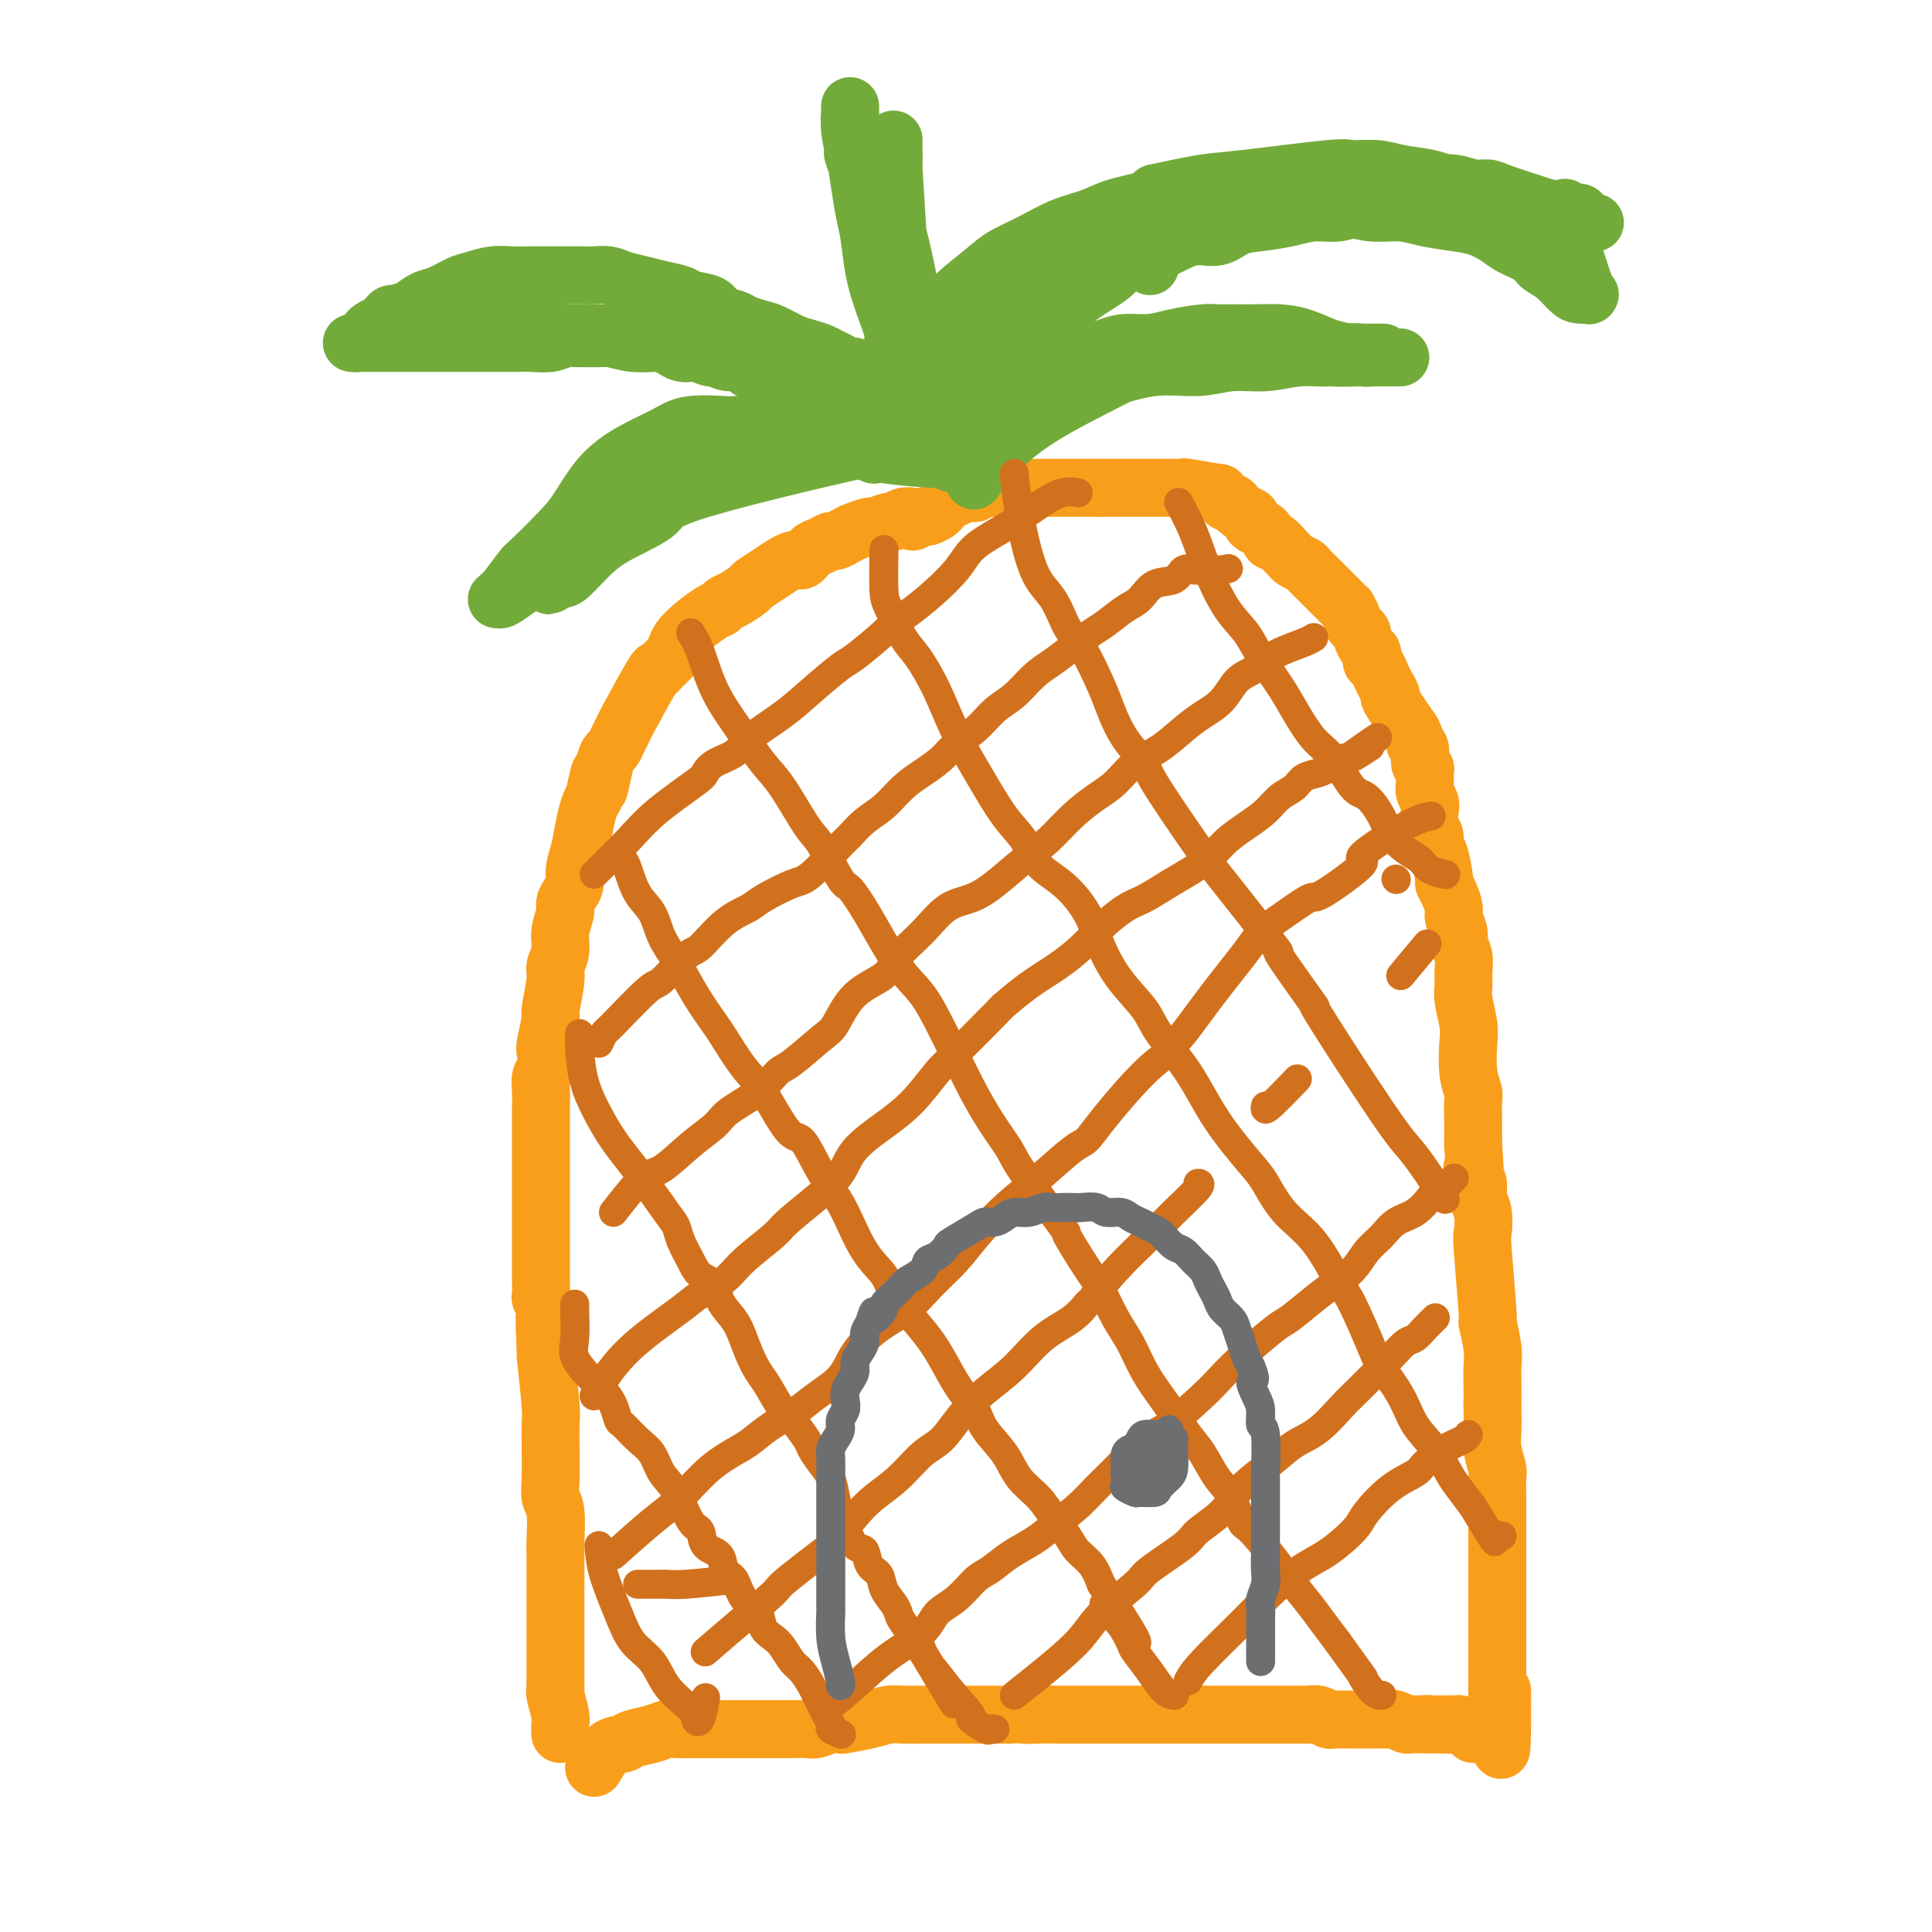 <svg viewBox='0 0 400 400' version='1.1' xmlns='http://www.w3.org/2000/svg' xmlns:xlink='http://www.w3.org/1999/xlink'><g fill='none' stroke='#F99E1B' stroke-width='12' stroke-linecap='round' stroke-linejoin='round'><path d='M116,359c-0.030,-0.731 -0.061,-1.463 0,-2c0.061,-0.537 0.212,-0.880 0,-2c-0.212,-1.120 -0.789,-3.017 -1,-4c-0.211,-0.983 -0.057,-1.051 0,-1c0.057,0.051 0.015,0.220 0,-1c-0.015,-1.220 -0.004,-3.827 0,-5c0.004,-1.173 0.001,-0.910 0,-3c-0.001,-2.090 -0.001,-6.534 0,-9c0.001,-2.466 0.001,-2.954 0,-4c-0.001,-1.046 -0.004,-2.650 0,-4c0.004,-1.350 0.015,-2.448 0,-3c-0.015,-0.552 -0.057,-0.559 0,-2c0.057,-1.441 0.211,-4.316 0,-6c-0.211,-1.684 -0.789,-2.177 -1,-3c-0.211,-0.823 -0.056,-1.975 0,-4c0.056,-2.025 0.012,-4.921 0,-6c-0.012,-1.079 0.007,-0.341 0,-1c-0.007,-0.659 -0.040,-2.716 0,-4c0.040,-1.284 0.154,-1.795 0,-4c-0.154,-2.205 -0.577,-6.102 -1,-10'/><path d='M113,281c-0.480,-13.290 -0.181,-7.514 0,-6c0.181,1.514 0.245,-1.233 0,-3c-0.245,-1.767 -0.798,-2.554 -1,-3c-0.202,-0.446 -0.054,-0.552 0,-1c0.054,-0.448 0.015,-1.240 0,-2c-0.015,-0.760 -0.004,-1.488 0,-3c0.004,-1.512 0.001,-3.806 0,-4c-0.001,-0.194 -0.000,1.713 0,-1c0.000,-2.713 0.000,-10.046 0,-13c-0.000,-2.954 0.000,-1.531 0,-2c-0.000,-0.469 -0.000,-2.831 0,-4c0.000,-1.169 0.000,-1.145 0,-2c-0.000,-0.855 -0.001,-2.589 0,-4c0.001,-1.411 0.004,-2.498 0,-3c-0.004,-0.502 -0.015,-0.418 0,-1c0.015,-0.582 0.055,-1.829 0,-3c-0.055,-1.171 -0.207,-2.265 0,-3c0.207,-0.735 0.772,-1.109 1,-2c0.228,-0.891 0.118,-2.297 0,-3c-0.118,-0.703 -0.243,-0.701 0,-2c0.243,-1.299 0.854,-3.897 1,-5c0.146,-1.103 -0.172,-0.710 0,-2c0.172,-1.290 0.835,-4.264 1,-6c0.165,-1.736 -0.167,-2.233 0,-3c0.167,-0.767 0.832,-1.805 1,-3c0.168,-1.195 -0.161,-2.546 0,-4c0.161,-1.454 0.813,-3.011 1,-4c0.187,-0.989 -0.090,-1.411 0,-2c0.090,-0.589 0.549,-1.346 1,-2c0.451,-0.654 0.894,-1.204 1,-2c0.106,-0.796 -0.126,-1.838 0,-3c0.126,-1.162 0.611,-2.446 1,-4c0.389,-1.554 0.682,-3.380 1,-5c0.318,-1.620 0.662,-3.034 1,-4c0.338,-0.966 0.669,-1.483 1,-2'/><path d='M123,165c1.880,-9.229 1.081,-3.301 1,-2c-0.081,1.301 0.557,-2.023 1,-4c0.443,-1.977 0.692,-2.605 1,-3c0.308,-0.395 0.675,-0.556 1,-1c0.325,-0.444 0.608,-1.172 1,-2c0.392,-0.828 0.892,-1.755 1,-2c0.108,-0.245 -0.174,0.191 1,-2c1.174,-2.191 3.806,-7.009 5,-9c1.194,-1.991 0.950,-1.154 1,-1c0.050,0.154 0.395,-0.376 1,-1c0.605,-0.624 1.472,-1.343 2,-2c0.528,-0.657 0.718,-1.251 1,-2c0.282,-0.749 0.654,-1.653 2,-3c1.346,-1.347 3.664,-3.138 5,-4c1.336,-0.862 1.691,-0.794 2,-1c0.309,-0.206 0.573,-0.687 1,-1c0.427,-0.313 1.018,-0.460 2,-1c0.982,-0.540 2.356,-1.474 3,-2c0.644,-0.526 0.557,-0.645 1,-1c0.443,-0.355 1.417,-0.945 3,-2c1.583,-1.055 3.776,-2.574 5,-3c1.224,-0.426 1.479,0.240 2,0c0.521,-0.240 1.309,-1.388 2,-2c0.691,-0.612 1.286,-0.688 2,-1c0.714,-0.312 1.547,-0.858 2,-1c0.453,-0.142 0.525,0.121 1,0c0.475,-0.121 1.353,-0.625 2,-1c0.647,-0.375 1.061,-0.621 2,-1c0.939,-0.379 2.401,-0.890 3,-1c0.599,-0.110 0.335,0.181 1,0c0.665,-0.181 2.260,-0.832 3,-1c0.740,-0.168 0.624,0.148 1,0c0.376,-0.148 1.245,-0.761 2,-1c0.755,-0.239 1.396,-0.103 2,0c0.604,0.103 1.173,0.172 2,0c0.827,-0.172 1.914,-0.586 3,-1'/><path d='M189,108c0.786,-0.446 1.573,-0.893 2,-1c0.427,-0.107 0.496,0.125 1,0c0.504,-0.125 1.444,-0.607 2,-1c0.556,-0.393 0.727,-0.698 1,-1c0.273,-0.302 0.647,-0.603 1,-1c0.353,-0.397 0.686,-0.891 1,-1c0.314,-0.109 0.609,0.167 1,0c0.391,-0.167 0.880,-0.776 1,-1c0.120,-0.224 -0.128,-0.064 0,0c0.128,0.064 0.631,0.031 1,0c0.369,-0.031 0.605,-0.061 1,0c0.395,0.061 0.950,0.212 1,0c0.050,-0.212 -0.405,-0.789 0,-1c0.405,-0.211 1.671,-0.057 2,0c0.329,0.057 -0.278,0.015 0,0c0.278,-0.015 1.441,-0.004 2,0c0.559,0.004 0.515,0.001 1,0c0.485,-0.001 1.499,-0.000 2,0c0.501,0.000 0.490,0.000 1,0c0.510,-0.000 1.541,-0.000 2,0c0.459,0.000 0.345,0.000 1,0c0.655,-0.000 2.077,-0.000 3,0c0.923,0.000 1.346,0.000 2,0c0.654,-0.000 1.537,-0.000 2,0c0.463,0.000 0.505,0.000 1,0c0.495,-0.000 1.442,-0.000 2,0c0.558,0.000 0.727,0.000 1,0c0.273,-0.000 0.651,-0.000 1,0c0.349,0.000 0.671,0.000 1,0c0.329,-0.000 0.665,-0.000 1,0c0.335,0.000 0.667,0.000 1,0'/><path d='M228,101c4.014,0.000 2.048,0.000 2,0c-0.048,-0.000 1.822,-0.000 3,0c1.178,0.000 1.663,0.000 2,0c0.337,-0.000 0.526,-0.000 1,0c0.474,0.000 1.231,0.000 2,0c0.769,-0.000 1.549,-0.001 2,0c0.451,0.001 0.575,0.004 1,0c0.425,-0.004 1.153,-0.016 2,0c0.847,0.016 1.813,0.060 2,0c0.187,-0.060 -0.406,-0.222 1,0c1.406,0.222 4.810,0.829 6,1c1.190,0.171 0.164,-0.095 0,0c-0.164,0.095 0.532,0.550 1,1c0.468,0.450 0.707,0.894 1,1c0.293,0.106 0.638,-0.126 1,0c0.362,0.126 0.740,0.612 1,1c0.260,0.388 0.402,0.680 1,1c0.598,0.320 1.652,0.668 2,1c0.348,0.332 -0.010,0.647 0,1c0.010,0.353 0.388,0.742 1,1c0.612,0.258 1.460,0.384 2,1c0.540,0.616 0.774,1.723 1,2c0.226,0.277 0.446,-0.276 1,0c0.554,0.276 1.443,1.382 2,2c0.557,0.618 0.783,0.747 1,1c0.217,0.253 0.425,0.631 1,1c0.575,0.369 1.516,0.729 2,1c0.484,0.271 0.511,0.454 1,1c0.489,0.546 1.441,1.456 2,2c0.559,0.544 0.727,0.723 1,1c0.273,0.277 0.652,0.653 1,1c0.348,0.347 0.667,0.666 1,1c0.333,0.334 0.682,0.685 1,1c0.318,0.315 0.606,0.595 1,1c0.394,0.405 0.893,0.934 1,1c0.107,0.066 -0.178,-0.333 0,0c0.178,0.333 0.817,1.398 1,2c0.183,0.602 -0.092,0.742 0,1c0.092,0.258 0.549,0.633 1,1c0.451,0.367 0.894,0.727 1,1c0.106,0.273 -0.125,0.458 0,1c0.125,0.542 0.607,1.441 1,2c0.393,0.559 0.696,0.780 1,1'/><path d='M284,135c0.726,1.811 0.042,1.838 0,2c-0.042,0.162 0.559,0.458 1,1c0.441,0.542 0.722,1.331 1,2c0.278,0.669 0.553,1.217 1,2c0.447,0.783 1.066,1.800 1,2c-0.066,0.200 -0.817,-0.416 0,1c0.817,1.416 3.204,4.864 4,6c0.796,1.136 0.002,-0.039 0,0c-0.002,0.039 0.788,1.292 1,2c0.212,0.708 -0.153,0.871 0,1c0.153,0.129 0.826,0.222 1,1c0.174,0.778 -0.151,2.239 0,3c0.151,0.761 0.776,0.823 1,1c0.224,0.177 0.046,0.469 0,1c-0.046,0.531 0.039,1.301 0,2c-0.039,0.699 -0.203,1.328 0,2c0.203,0.672 0.772,1.388 1,2c0.228,0.612 0.116,1.119 0,2c-0.116,0.881 -0.237,2.135 0,3c0.237,0.865 0.833,1.341 1,2c0.167,0.659 -0.096,1.502 0,2c0.096,0.498 0.552,0.651 1,2c0.448,1.349 0.890,3.893 1,5c0.110,1.107 -0.110,0.776 0,1c0.110,0.224 0.550,1.004 1,2c0.450,0.996 0.909,2.209 1,3c0.091,0.791 -0.186,1.159 0,2c0.186,0.841 0.835,2.154 1,3c0.165,0.846 -0.153,1.225 0,2c0.153,0.775 0.777,1.947 1,3c0.223,1.053 0.046,1.987 0,3c-0.046,1.013 0.039,2.104 0,3c-0.039,0.896 -0.203,1.595 0,3c0.203,1.405 0.772,3.515 1,5c0.228,1.485 0.114,2.345 0,4c-0.114,1.655 -0.227,4.105 0,6c0.227,1.895 0.793,3.234 1,4c0.207,0.766 0.056,0.958 0,2c-0.056,1.042 -0.015,2.934 0,4c0.015,1.066 0.004,1.304 0,2c-0.004,0.696 -0.002,1.848 0,3'/><path d='M305,237c0.636,8.674 0.227,5.859 0,5c-0.227,-0.859 -0.271,0.240 0,1c0.271,0.760 0.856,1.183 1,2c0.144,0.817 -0.154,2.029 0,3c0.154,0.971 0.758,1.702 1,3c0.242,1.298 0.121,3.162 0,4c-0.121,0.838 -0.243,0.649 0,4c0.243,3.351 0.850,10.241 1,13c0.150,2.759 -0.156,1.387 0,2c0.156,0.613 0.774,3.212 1,5c0.226,1.788 0.061,2.764 0,4c-0.061,1.236 -0.017,2.731 0,4c0.017,1.269 0.008,2.312 0,3c-0.008,0.688 -0.016,1.022 0,2c0.016,0.978 0.057,2.601 0,4c-0.057,1.399 -0.211,2.573 0,4c0.211,1.427 0.789,3.106 1,4c0.211,0.894 0.057,1.002 0,2c-0.057,0.998 -0.015,2.886 0,4c0.015,1.114 0.004,1.453 0,2c-0.004,0.547 -0.001,1.302 0,2c0.001,0.698 0.000,1.338 0,2c-0.000,0.662 -0.000,1.346 0,2c0.000,0.654 0.000,1.278 0,2c-0.000,0.722 -0.000,1.543 0,2c0.000,0.457 0.000,0.549 0,1c-0.000,0.451 -0.000,1.261 0,2c0.000,0.739 0.000,1.409 0,2c-0.000,0.591 -0.000,1.104 0,2c0.000,0.896 0.000,2.176 0,3c-0.000,0.824 -0.000,1.193 0,2c0.000,0.807 0.000,2.051 0,3c-0.000,0.949 -0.000,1.604 0,2c0.000,0.396 0.000,0.533 0,1c-0.000,0.467 -0.000,1.262 0,2c0.000,0.738 0.000,1.417 0,2c-0.000,0.583 -0.000,1.070 0,2c0.000,0.930 0.000,2.305 0,3c-0.000,0.695 -0.000,0.711 0,1c0.000,0.289 0.000,0.851 0,1c0.000,0.149 -0.000,-0.114 0,0c0.000,0.114 0.000,0.604 0,1c0.000,0.396 0.000,0.698 0,1'/><path d='M310,353c1.000,18.044 1.000,5.156 1,0c0.000,-5.156 0.000,-2.578 0,0'/><path d='M123,366c0.962,-1.602 1.924,-3.203 3,-4c1.076,-0.797 2.266,-0.788 3,-1c0.734,-0.212 1.011,-0.645 2,-1c0.989,-0.355 2.692,-0.631 4,-1c1.308,-0.369 2.223,-0.831 3,-1c0.777,-0.169 1.416,-0.045 2,0c0.584,0.045 1.114,0.012 2,0c0.886,-0.012 2.128,-0.003 3,0c0.872,0.003 1.374,0.001 2,0c0.626,-0.001 1.375,-0.000 2,0c0.625,0.000 1.124,0.000 2,0c0.876,-0.000 2.128,0.000 3,0c0.872,-0.000 1.364,-0.000 2,0c0.636,0.000 1.415,0.001 2,0c0.585,-0.001 0.975,-0.004 2,0c1.025,0.004 2.685,0.015 4,0c1.315,-0.015 2.285,-0.056 3,0c0.715,0.056 1.174,0.208 2,0c0.826,-0.208 2.020,-0.778 3,-1c0.980,-0.222 1.746,-0.098 2,0c0.254,0.098 -0.004,0.170 1,0c1.004,-0.170 3.269,-0.581 5,-1c1.731,-0.419 2.929,-0.844 4,-1c1.071,-0.156 2.015,-0.042 3,0c0.985,0.042 2.010,0.011 3,0c0.990,-0.011 1.946,-0.003 3,0c1.054,0.003 2.207,0.001 3,0c0.793,-0.001 1.226,-0.000 2,0c0.774,0.000 1.888,0.000 3,0c1.112,-0.000 2.223,-0.000 3,0c0.777,0.000 1.222,0.000 2,0c0.778,-0.000 1.889,-0.000 3,0'/><path d='M209,355c11.822,-0.464 5.878,-0.124 4,0c-1.878,0.124 0.312,0.033 2,0c1.688,-0.033 2.875,-0.009 4,0c1.125,0.009 2.187,0.002 3,0c0.813,-0.002 1.375,-0.001 2,0c0.625,0.001 1.312,0.000 2,0c0.688,-0.000 1.376,-0.000 2,0c0.624,0.000 1.183,0.000 2,0c0.817,-0.000 1.892,-0.000 3,0c1.108,0.000 2.249,0.000 3,0c0.751,-0.000 1.114,-0.000 2,0c0.886,0.000 2.297,0.000 3,0c0.703,-0.000 0.697,-0.000 2,0c1.303,0.000 3.914,0.000 5,0c1.086,-0.000 0.647,0.000 1,0c0.353,-0.000 1.498,-0.000 2,0c0.502,0.000 0.361,0.000 1,0c0.639,-0.000 2.059,-0.000 3,0c0.941,0.000 1.403,0.000 2,0c0.597,-0.000 1.329,-0.000 2,0c0.671,0.000 1.282,0.000 2,0c0.718,-0.000 1.544,-0.000 2,0c0.456,0.000 0.541,0.000 1,0c0.459,-0.000 1.292,-0.001 2,0c0.708,0.001 1.293,0.004 2,0c0.707,-0.004 1.538,-0.015 2,0c0.462,0.015 0.557,0.057 1,0c0.443,-0.057 1.236,-0.211 2,0c0.764,0.211 1.499,0.789 2,1c0.501,0.211 0.768,0.057 1,0c0.232,-0.057 0.430,-0.015 1,0c0.570,0.015 1.514,0.004 2,0c0.486,-0.004 0.515,-0.001 1,0c0.485,0.001 1.425,0.000 2,0c0.575,-0.000 0.784,0.000 1,0c0.216,-0.000 0.438,-0.001 1,0c0.562,0.001 1.464,0.004 2,0c0.536,-0.004 0.707,-0.015 1,0c0.293,0.015 0.707,0.057 1,0c0.293,-0.057 0.463,-0.211 1,0c0.537,0.211 1.439,0.789 2,1c0.561,0.211 0.779,0.057 1,0c0.221,-0.057 0.444,-0.015 1,0c0.556,0.015 1.445,0.004 2,0c0.555,-0.004 0.778,-0.002 1,0'/><path d='M296,357c13.703,0.309 4.461,0.083 1,0c-3.461,-0.083 -1.140,-0.022 0,0c1.140,0.022 1.097,0.006 1,0c-0.097,-0.006 -0.250,-0.002 0,0c0.250,0.002 0.903,0.000 1,0c0.097,-0.000 -0.362,0.000 0,0c0.362,-0.000 1.545,-0.001 2,0c0.455,0.001 0.181,0.003 0,0c-0.181,-0.003 -0.269,-0.011 0,0c0.269,0.011 0.895,0.042 1,0c0.105,-0.042 -0.312,-0.155 0,0c0.312,0.155 1.353,0.580 2,1c0.647,0.420 0.899,0.834 1,1c0.101,0.166 0.050,0.083 0,0'/></g>
<g fill='none' stroke='#73AB3A' stroke-width='12' stroke-linecap='round' stroke-linejoin='round'><path d='M195,91c-1.468,-1.159 -2.935,-2.318 -4,-3c-1.065,-0.682 -1.727,-0.888 -3,-2c-1.273,-1.112 -3.157,-3.129 -4,-4c-0.843,-0.871 -0.645,-0.597 -1,-1c-0.355,-0.403 -1.264,-1.484 -2,-2c-0.736,-0.516 -1.300,-0.467 -2,-1c-0.700,-0.533 -1.538,-1.648 -2,-2c-0.462,-0.352 -0.550,0.060 -1,0c-0.450,-0.060 -1.263,-0.592 -2,-1c-0.737,-0.408 -1.397,-0.690 -2,-1c-0.603,-0.310 -1.147,-0.646 -2,-1c-0.853,-0.354 -2.014,-0.725 -3,-1c-0.986,-0.275 -1.796,-0.455 -3,-1c-1.204,-0.545 -2.802,-1.454 -4,-2c-1.198,-0.546 -1.995,-0.727 -3,-1c-1.005,-0.273 -2.216,-0.636 -3,-1c-0.784,-0.364 -1.139,-0.727 -2,-1c-0.861,-0.273 -2.229,-0.454 -3,-1c-0.771,-0.546 -0.947,-1.456 -2,-2c-1.053,-0.544 -2.985,-0.723 -4,-1c-1.015,-0.277 -1.114,-0.652 -2,-1c-0.886,-0.348 -2.559,-0.668 -4,-1c-1.441,-0.332 -2.651,-0.678 -4,-1c-1.349,-0.322 -2.839,-0.622 -4,-1c-1.161,-0.378 -1.994,-0.833 -3,-1c-1.006,-0.167 -2.187,-0.045 -3,0c-0.813,0.045 -1.259,0.012 -2,0c-0.741,-0.012 -1.775,-0.004 -3,0c-1.225,0.004 -2.639,0.004 -4,0c-1.361,-0.004 -2.670,-0.013 -4,0c-1.330,0.013 -2.681,0.049 -4,0c-1.319,-0.049 -2.607,-0.183 -4,0c-1.393,0.183 -2.890,0.682 -4,1c-1.110,0.318 -1.834,0.456 -3,1c-1.166,0.544 -2.776,1.492 -4,2c-1.224,0.508 -2.064,0.574 -3,1c-0.936,0.426 -1.968,1.213 -3,2'/><path d='M85,64c-3.484,1.262 -3.693,0.915 -4,1c-0.307,0.085 -0.712,0.600 -1,1c-0.288,0.400 -0.458,0.685 -1,1c-0.542,0.315 -1.456,0.659 -2,1c-0.544,0.341 -0.720,0.680 -1,1c-0.280,0.320 -0.665,0.622 -1,1c-0.335,0.378 -0.620,0.833 -1,1c-0.380,0.167 -0.856,0.045 -1,0c-0.144,-0.045 0.043,-0.012 0,0c-0.043,0.012 -0.317,0.003 0,0c0.317,-0.003 1.225,-0.001 2,0c0.775,0.001 1.418,0.000 2,0c0.582,-0.000 1.105,-0.000 2,0c0.895,0.000 2.164,0.000 3,0c0.836,-0.000 1.238,-0.000 2,0c0.762,0.000 1.883,0.000 3,0c1.117,-0.000 2.231,-0.000 3,0c0.769,0.000 1.195,0.000 2,0c0.805,-0.000 1.989,-0.000 3,0c1.011,0.000 1.849,0.001 3,0c1.151,-0.001 2.616,-0.004 4,0c1.384,0.004 2.688,0.015 4,0c1.312,-0.015 2.634,-0.057 4,0c1.366,0.057 2.777,0.212 4,0c1.223,-0.212 2.259,-0.790 3,-1c0.741,-0.210 1.188,-0.052 2,0c0.812,0.052 1.991,-0.002 3,0c1.009,0.002 1.849,0.061 3,0c1.151,-0.061 2.615,-0.242 4,0c1.385,0.242 2.692,0.906 4,1c1.308,0.094 2.618,-0.382 4,0c1.382,0.382 2.835,1.621 4,2c1.165,0.379 2.043,-0.102 3,0c0.957,0.102 1.992,0.787 3,1c1.008,0.213 1.988,-0.046 3,0c1.012,0.046 2.057,0.398 3,1c0.943,0.602 1.783,1.454 3,2c1.217,0.546 2.811,0.785 4,1c1.189,0.215 1.974,0.404 3,1c1.026,0.596 2.293,1.599 3,2c0.707,0.401 0.853,0.201 1,0'/><path d='M167,81c6.223,2.042 2.780,1.646 2,2c-0.780,0.354 1.101,1.457 2,2c0.899,0.543 0.814,0.527 1,1c0.186,0.473 0.641,1.437 1,2c0.359,0.563 0.622,0.725 1,1c0.378,0.275 0.872,0.661 1,1c0.128,0.339 -0.109,0.630 0,1c0.109,0.370 0.565,0.819 1,1c0.435,0.181 0.849,0.094 1,0c0.151,-0.094 0.040,-0.195 0,0c-0.040,0.195 -0.009,0.688 0,1c0.009,0.312 -0.005,0.444 0,0c0.005,-0.444 0.030,-1.465 0,-2c-0.030,-0.535 -0.113,-0.585 0,-1c0.113,-0.415 0.422,-1.195 0,-2c-0.422,-0.805 -1.575,-1.633 -2,-2c-0.425,-0.367 -0.121,-0.272 -1,-1c-0.879,-0.728 -2.941,-2.280 -4,-3c-1.059,-0.720 -1.117,-0.609 -2,-1c-0.883,-0.391 -2.593,-1.284 -4,-2c-1.407,-0.716 -2.511,-1.256 -4,-2c-1.489,-0.744 -3.362,-1.692 -5,-2c-1.638,-0.308 -3.042,0.024 -4,0c-0.958,-0.024 -1.469,-0.403 -3,-1c-1.531,-0.597 -4.083,-1.413 -6,-2c-1.917,-0.587 -3.200,-0.945 -5,-1c-1.800,-0.055 -4.116,0.193 -6,0c-1.884,-0.193 -3.336,-0.826 -5,-1c-1.664,-0.174 -3.541,0.111 -5,0c-1.459,-0.111 -2.501,-0.618 -4,-1c-1.499,-0.382 -3.454,-0.638 -5,-1c-1.546,-0.362 -2.683,-0.829 -4,-1c-1.317,-0.171 -2.814,-0.046 -4,0c-1.186,0.046 -2.060,0.012 -3,0c-0.940,-0.012 -1.945,-0.003 -3,0c-1.055,0.003 -2.158,0.001 -3,0c-0.842,-0.001 -1.421,-0.000 -2,0'/><path d='M93,67c-9.921,-1.238 -3.724,-0.334 -2,0c1.724,0.334 -1.026,0.097 -2,0c-0.974,-0.097 -0.171,-0.054 0,0c0.171,0.054 -0.290,0.120 -1,0c-0.710,-0.120 -1.668,-0.424 0,0c1.668,0.424 5.962,1.578 8,2c2.038,0.422 1.821,0.113 3,0c1.179,-0.113 3.755,-0.030 6,0c2.245,0.030 4.158,0.008 6,0c1.842,-0.008 3.613,-0.002 5,0c1.387,0.002 2.389,0.000 4,0c1.611,-0.000 3.831,0.002 6,0c2.169,-0.002 4.287,-0.008 6,0c1.713,0.008 3.020,0.029 5,0c1.980,-0.029 4.632,-0.110 6,0c1.368,0.110 1.453,0.411 3,1c1.547,0.589 4.557,1.467 6,2c1.443,0.533 1.321,0.720 3,1c1.679,0.280 5.161,0.652 7,1c1.839,0.348 2.036,0.673 3,1c0.964,0.327 2.695,0.657 4,1c1.305,0.343 2.185,0.698 3,1c0.815,0.302 1.566,0.552 2,1c0.434,0.448 0.551,1.094 1,2c0.449,0.906 1.231,2.070 2,3c0.769,0.930 1.527,1.625 2,2c0.473,0.375 0.663,0.429 1,1c0.337,0.571 0.822,1.659 1,2c0.178,0.341 0.048,-0.064 0,0c-0.048,0.064 -0.013,0.595 0,1c0.013,0.405 0.003,0.682 0,1c-0.003,0.318 -0.001,0.677 0,1c0.001,0.323 -0.001,0.609 0,1c0.001,0.391 0.003,0.887 0,1c-0.003,0.113 -0.011,-0.155 0,0c0.011,0.155 0.041,0.734 0,1c-0.041,0.266 -0.155,0.219 0,0c0.155,-0.219 0.577,-0.609 1,-1'/><path d='M182,93c2.173,2.216 1.104,-0.745 1,-3c-0.104,-2.255 0.757,-3.805 1,-5c0.243,-1.195 -0.131,-2.036 0,-3c0.131,-0.964 0.769,-2.050 1,-3c0.231,-0.950 0.055,-1.765 0,-3c-0.055,-1.235 0.009,-2.890 0,-4c-0.009,-1.110 -0.093,-1.673 0,-3c0.093,-1.327 0.364,-3.416 0,-6c-0.364,-2.584 -1.362,-5.662 -2,-8c-0.638,-2.338 -0.916,-3.935 -1,-5c-0.084,-1.065 0.026,-1.599 -1,-5c-1.026,-3.401 -3.189,-9.671 -4,-12c-0.811,-2.329 -0.270,-0.718 0,-1c0.270,-0.282 0.268,-2.458 0,-4c-0.268,-1.542 -0.804,-2.451 -1,-3c-0.196,-0.549 -0.053,-0.738 0,-1c0.053,-0.262 0.017,-0.596 0,-1c-0.017,-0.404 -0.016,-0.879 0,-1c0.016,-0.121 0.046,0.112 0,1c-0.046,0.888 -0.167,2.429 0,4c0.167,1.571 0.621,3.170 1,5c0.379,1.830 0.681,3.891 1,6c0.319,2.109 0.654,4.267 1,6c0.346,1.733 0.704,3.040 1,5c0.296,1.960 0.532,4.573 1,7c0.468,2.427 1.169,4.670 2,7c0.831,2.330 1.792,4.749 2,6c0.208,1.251 -0.337,1.336 0,3c0.337,1.664 1.554,4.909 2,7c0.446,2.091 0.119,3.028 0,4c-0.119,0.972 -0.032,1.979 0,3c0.032,1.021 0.009,2.055 0,3c-0.009,0.945 -0.002,1.800 0,2c0.002,0.200 0.001,-0.254 0,0c-0.001,0.254 -0.000,1.215 0,1c0.000,-0.215 0.000,-1.608 0,-3'/><path d='M187,89c-0.001,-0.751 -0.004,-1.128 0,-3c0.004,-1.872 0.016,-5.239 0,-7c-0.016,-1.761 -0.061,-1.918 0,-3c0.061,-1.082 0.226,-3.090 0,-7c-0.226,-3.910 -0.845,-9.722 -1,-12c-0.155,-2.278 0.155,-1.021 0,-5c-0.155,-3.979 -0.773,-13.195 -1,-17c-0.227,-3.805 -0.061,-2.198 0,-2c0.061,0.198 0.016,-1.013 0,-2c-0.016,-0.987 -0.005,-1.752 0,-2c0.005,-0.248 0.003,0.019 0,0c-0.003,-0.019 -0.009,-0.324 0,1c0.009,1.324 0.032,4.276 0,7c-0.032,2.724 -0.121,5.220 0,7c0.121,1.780 0.451,2.846 1,5c0.549,2.154 1.317,5.397 2,9c0.683,3.603 1.282,7.565 2,10c0.718,2.435 1.555,3.341 2,5c0.445,1.659 0.497,4.069 1,6c0.503,1.931 1.455,3.384 2,5c0.545,1.616 0.682,3.396 1,5c0.318,1.604 0.817,3.031 1,4c0.183,0.969 0.049,1.479 0,2c-0.049,0.521 -0.013,1.052 0,1c0.013,-0.052 0.004,-0.688 0,-1c-0.004,-0.312 -0.001,-0.299 0,-1c0.001,-0.701 0.001,-2.116 0,-3c-0.001,-0.884 -0.002,-1.237 0,-2c0.002,-0.763 0.006,-1.935 0,-3c-0.006,-1.065 -0.024,-2.021 0,-3c0.024,-0.979 0.089,-1.979 0,-3c-0.089,-1.021 -0.330,-2.064 0,-3c0.330,-0.936 1.233,-1.766 2,-3c0.767,-1.234 1.399,-2.871 2,-4c0.601,-1.129 1.172,-1.751 2,-3c0.828,-1.249 1.914,-3.124 3,-5'/><path d='M206,62c2.638,-3.526 4.732,-4.840 6,-6c1.268,-1.160 1.711,-2.167 3,-3c1.289,-0.833 3.424,-1.494 5,-2c1.576,-0.506 2.593,-0.859 3,-1c0.407,-0.141 0.203,-0.071 0,0'/><path d='M239,40c3.691,-0.793 7.382,-1.586 10,-2c2.618,-0.414 4.162,-0.447 9,-1c4.838,-0.553 12.971,-1.624 17,-2c4.029,-0.376 3.953,-0.057 5,0c1.047,0.057 3.215,-0.149 5,0c1.785,0.149 3.186,0.653 5,1c1.814,0.347 4.041,0.538 6,1c1.959,0.462 3.649,1.196 5,2c1.351,0.804 2.364,1.678 3,2c0.636,0.322 0.896,0.092 1,0c0.104,-0.092 0.052,-0.046 0,0'/><path d='M326,53c0.341,0.989 0.681,1.978 1,3c0.319,1.022 0.615,2.078 1,3c0.385,0.922 0.858,1.710 1,2c0.142,0.290 -0.048,0.082 0,0c0.048,-0.082 0.332,-0.038 0,0c-0.332,0.038 -1.280,0.071 -2,0c-0.720,-0.071 -1.211,-0.246 -2,-1c-0.789,-0.754 -1.876,-2.089 -3,-3c-1.124,-0.911 -2.284,-1.400 -3,-2c-0.716,-0.600 -0.986,-1.313 -2,-2c-1.014,-0.687 -2.770,-1.350 -4,-2c-1.230,-0.650 -1.933,-1.289 -3,-2c-1.067,-0.711 -2.497,-1.496 -4,-2c-1.503,-0.504 -3.080,-0.727 -5,-1c-1.920,-0.273 -4.184,-0.595 -6,-1c-1.816,-0.405 -3.185,-0.894 -5,-1c-1.815,-0.106 -4.077,0.171 -6,0c-1.923,-0.171 -3.506,-0.790 -5,-1c-1.494,-0.210 -2.898,-0.012 -5,0c-2.102,0.012 -4.903,-0.162 -7,0c-2.097,0.162 -3.489,0.661 -5,1c-1.511,0.339 -3.140,0.517 -5,1c-1.860,0.483 -3.951,1.272 -6,2c-2.049,0.728 -4.056,1.394 -6,2c-1.944,0.606 -3.823,1.151 -6,2c-2.177,0.849 -4.650,2.001 -6,3c-1.350,0.999 -1.576,1.843 -3,3c-1.424,1.157 -4.046,2.626 -6,4c-1.954,1.374 -3.238,2.652 -5,4c-1.762,1.348 -4.000,2.767 -6,4c-2.000,1.233 -3.762,2.280 -5,3c-1.238,0.720 -1.953,1.113 -3,2c-1.047,0.887 -2.425,2.269 -3,3c-0.575,0.731 -0.347,0.812 -1,2c-0.653,1.188 -2.187,3.482 -3,5c-0.813,1.518 -0.907,2.259 -1,3'/><path d='M197,87c-1.916,2.933 -2.706,3.767 -3,4c-0.294,0.233 -0.093,-0.134 0,0c0.093,0.134 0.076,0.768 0,1c-0.076,0.232 -0.213,0.063 0,0c0.213,-0.063 0.775,-0.018 1,0c0.225,0.018 0.112,0.009 0,0'/><path d='M219,69c0.000,0.000 0.100,0.100 0.1,0.1'/><path d='M238,55c0.000,0.000 0.100,0.100 0.1,0.1'/><path d='M188,88c0.000,0.000 0.100,0.100 0.1,0.1'/><path d='M193,67c0.000,0.000 0.100,0.100 0.1,0.1'/><path d='M196,90c1.643,-4.252 3.286,-8.504 5,-11c1.714,-2.496 3.500,-3.237 6,-5c2.500,-1.763 5.714,-4.548 7,-6c1.286,-1.452 0.645,-1.572 1,-2c0.355,-0.428 1.706,-1.166 3,-2c1.294,-0.834 2.533,-1.766 4,-3c1.467,-1.234 3.164,-2.769 5,-4c1.836,-1.231 3.810,-2.156 6,-3c2.190,-0.844 4.594,-1.606 6,-2c1.406,-0.394 1.812,-0.420 3,-1c1.188,-0.580 3.156,-1.713 5,-2c1.844,-0.287 3.563,0.273 5,0c1.437,-0.273 2.593,-1.378 4,-2c1.407,-0.622 3.064,-0.759 5,-1c1.936,-0.241 4.149,-0.585 6,-1c1.851,-0.415 3.339,-0.900 5,-1c1.661,-0.100 3.495,0.184 5,0c1.505,-0.184 2.680,-0.838 4,-1c1.320,-0.162 2.783,0.168 4,0c1.217,-0.168 2.188,-0.834 3,-1c0.812,-0.166 1.467,0.166 2,0c0.533,-0.166 0.945,-0.831 1,-1c0.055,-0.169 -0.248,0.158 -1,0c-0.752,-0.158 -1.952,-0.800 -3,-1c-1.048,-0.200 -1.943,0.040 -3,0c-1.057,-0.040 -2.277,-0.362 -6,0c-3.723,0.362 -9.950,1.409 -13,2c-3.050,0.591 -2.924,0.727 -4,1c-1.076,0.273 -3.354,0.682 -6,1c-2.646,0.318 -5.659,0.546 -9,1c-3.341,0.454 -7.008,1.136 -10,2c-2.992,0.864 -5.307,1.912 -8,3c-2.693,1.088 -5.763,2.216 -9,3c-3.237,0.784 -6.639,1.224 -9,2c-2.361,0.776 -3.680,1.888 -5,3'/><path d='M205,58c-7.699,2.630 -6.446,2.705 -6,3c0.446,0.295 0.087,0.809 0,1c-0.087,0.191 0.099,0.060 0,0c-0.099,-0.060 -0.482,-0.049 -1,0c-0.518,0.049 -1.173,0.137 0,-1c1.173,-1.137 4.172,-3.498 6,-5c1.828,-1.502 2.485,-2.146 4,-3c1.515,-0.854 3.890,-1.919 6,-3c2.110,-1.081 3.956,-2.178 6,-3c2.044,-0.822 4.285,-1.369 6,-2c1.715,-0.631 2.905,-1.346 5,-2c2.095,-0.654 5.097,-1.247 8,-2c2.903,-0.753 5.707,-1.666 8,-2c2.293,-0.334 4.076,-0.090 6,0c1.924,0.090 3.989,0.024 6,0c2.011,-0.024 3.970,-0.006 6,0c2.030,0.006 4.132,0.002 6,0c1.868,-0.002 3.501,-0.000 5,0c1.499,0.000 2.865,0.000 4,0c1.135,-0.000 2.040,0.000 3,0c0.960,-0.000 1.976,-0.000 3,0c1.024,0.000 2.057,0.001 3,0c0.943,-0.001 1.795,-0.004 2,0c0.205,0.004 -0.236,0.015 0,0c0.236,-0.015 1.149,-0.057 1,0c-0.149,0.057 -1.361,0.211 -2,0c-0.639,-0.211 -0.704,-0.788 -1,-1c-0.296,-0.212 -0.824,-0.058 -1,0c-0.176,0.058 0.000,0.019 1,0c1.000,-0.019 2.824,-0.020 4,0c1.176,0.020 1.704,0.060 3,0c1.296,-0.060 3.358,-0.220 5,0c1.642,0.220 2.863,0.819 4,1c1.137,0.181 2.191,-0.054 3,0c0.809,0.054 1.372,0.399 3,1c1.628,0.601 4.322,1.457 6,2c1.678,0.543 2.339,0.771 3,1'/><path d='M320,43c3.815,0.710 3.853,-0.016 4,0c0.147,0.016 0.404,0.775 1,1c0.596,0.225 1.531,-0.084 2,0c0.469,0.084 0.472,0.561 1,1c0.528,0.439 1.579,0.840 2,1c0.421,0.160 0.210,0.080 0,0'/><path d='M190,89c1.096,-0.709 2.193,-1.418 4,-3c1.807,-1.582 4.326,-4.037 6,-5c1.674,-0.963 2.503,-0.432 4,-1c1.497,-0.568 3.662,-2.233 6,-3c2.338,-0.767 4.848,-0.636 7,-1c2.152,-0.364 3.945,-1.225 6,-2c2.055,-0.775 4.371,-1.465 6,-2c1.629,-0.535 2.572,-0.914 4,-1c1.428,-0.086 3.343,0.120 5,0c1.657,-0.120 3.058,-0.568 5,-1c1.942,-0.432 4.426,-0.848 6,-1c1.574,-0.152 2.236,-0.039 3,0c0.764,0.039 1.628,0.003 3,0c1.372,-0.003 3.252,0.026 5,0c1.748,-0.026 3.364,-0.108 5,0c1.636,0.108 3.292,0.407 5,1c1.708,0.593 3.469,1.479 5,2c1.531,0.521 2.834,0.675 4,1c1.166,0.325 2.196,0.819 3,1c0.804,0.181 1.383,0.048 2,0c0.617,-0.048 1.272,-0.013 2,0c0.728,0.013 1.531,0.004 2,0c0.469,-0.004 0.606,-0.001 1,0c0.394,0.001 1.047,0.001 1,0c-0.047,-0.001 -0.793,-0.003 -2,0c-1.207,0.003 -2.873,0.012 -4,0c-1.127,-0.012 -1.714,-0.045 -3,0c-1.286,0.045 -3.270,0.170 -5,0c-1.730,-0.170 -3.206,-0.633 -5,-1c-1.794,-0.367 -3.906,-0.637 -6,-1c-2.094,-0.363 -4.170,-0.818 -6,-1c-1.830,-0.182 -3.415,-0.091 -5,0'/><path d='M254,71c-6.383,-0.516 -4.841,-0.306 -6,0c-1.159,0.306 -5.019,0.709 -8,1c-2.981,0.291 -5.081,0.472 -7,1c-1.919,0.528 -3.655,1.405 -6,2c-2.345,0.595 -5.299,0.908 -8,2c-2.701,1.092 -5.149,2.964 -7,4c-1.851,1.036 -3.105,1.237 -5,2c-1.895,0.763 -4.431,2.089 -6,3c-1.569,0.911 -2.170,1.407 -3,2c-0.830,0.593 -1.889,1.284 -3,2c-1.111,0.716 -2.273,1.456 -3,2c-0.727,0.544 -1.020,0.893 -1,1c0.020,0.107 0.354,-0.029 0,0c-0.354,0.029 -1.395,0.223 -1,0c0.395,-0.223 2.227,-0.864 3,-1c0.773,-0.136 0.485,0.231 1,0c0.515,-0.231 1.831,-1.060 3,-2c1.169,-0.940 2.192,-1.991 4,-3c1.808,-1.009 4.402,-1.977 7,-3c2.598,-1.023 5.200,-2.101 8,-3c2.800,-0.899 5.797,-1.618 8,-2c2.203,-0.382 3.612,-0.427 6,-1c2.388,-0.573 5.753,-1.674 9,-2c3.247,-0.326 6.374,0.124 9,0c2.626,-0.124 4.751,-0.822 7,-1c2.249,-0.178 4.623,0.162 7,0c2.377,-0.162 4.758,-0.828 7,-1c2.242,-0.172 4.345,0.150 6,0c1.655,-0.150 2.863,-0.772 4,-1c1.137,-0.228 2.205,-0.061 3,0c0.795,0.061 1.319,0.016 2,0c0.681,-0.016 1.519,-0.004 2,0c0.481,0.004 0.605,0.001 0,0c-0.605,-0.001 -1.938,-0.000 -3,0c-1.062,0.000 -1.854,0.000 -3,0c-1.146,-0.000 -2.645,-0.001 -4,0c-1.355,0.001 -2.565,0.003 -4,0c-1.435,-0.003 -3.096,-0.011 -5,0c-1.904,0.011 -4.051,0.041 -6,0c-1.949,-0.041 -3.700,-0.155 -6,0c-2.300,0.155 -5.150,0.577 -8,1'/><path d='M247,74c-8.986,0.726 -11.950,2.042 -14,3c-2.050,0.958 -3.187,1.560 -6,3c-2.813,1.440 -7.304,3.720 -11,6c-3.696,2.280 -6.599,4.560 -9,7c-2.401,2.440 -4.300,5.042 -5,6c-0.700,0.958 -0.200,0.274 0,0c0.200,-0.274 0.100,-0.137 0,0'/><path d='M193,95c0.925,0.057 1.851,0.114 0,0c-1.851,-0.114 -6.478,-0.398 -10,-1c-3.522,-0.602 -5.939,-1.520 -8,-2c-2.061,-0.480 -3.765,-0.520 -6,-1c-2.235,-0.480 -5.000,-1.398 -7,-2c-2.000,-0.602 -3.236,-0.888 -5,-1c-1.764,-0.112 -4.055,-0.050 -5,0c-0.945,0.050 -0.545,0.089 -2,0c-1.455,-0.089 -4.767,-0.306 -7,0c-2.233,0.306 -3.389,1.135 -5,2c-1.611,0.865 -3.679,1.766 -6,3c-2.321,1.234 -4.896,2.800 -7,5c-2.104,2.200 -3.737,5.035 -5,7c-1.263,1.965 -2.155,3.061 -4,5c-1.845,1.939 -4.642,4.719 -6,6c-1.358,1.281 -1.279,1.061 -2,2c-0.721,0.939 -2.244,3.038 -3,4c-0.756,0.962 -0.744,0.788 -1,1c-0.256,0.212 -0.778,0.809 -1,1c-0.222,0.191 -0.143,-0.025 0,0c0.143,0.025 0.350,0.289 1,0c0.650,-0.289 1.742,-1.132 3,-2c1.258,-0.868 2.683,-1.762 4,-3c1.317,-1.238 2.526,-2.820 4,-4c1.474,-1.180 3.211,-1.958 5,-3c1.789,-1.042 3.628,-2.348 6,-4c2.372,-1.652 5.278,-3.651 8,-5c2.722,-1.349 5.261,-2.050 8,-3c2.739,-0.950 5.678,-2.150 7,-3c1.322,-0.850 1.026,-1.351 4,-2c2.974,-0.649 9.219,-1.446 13,-2c3.781,-0.554 5.100,-0.867 6,-1c0.900,-0.133 1.382,-0.088 2,0c0.618,0.088 1.372,0.220 3,0c1.628,-0.220 4.131,-0.790 6,-1c1.869,-0.210 3.106,-0.060 4,0c0.894,0.060 1.447,0.030 2,0'/><path d='M189,91c6.208,-0.619 3.729,-0.166 3,0c-0.729,0.166 0.293,0.044 0,0c-0.293,-0.044 -1.902,-0.012 -3,0c-1.098,0.012 -1.685,0.003 -3,0c-1.315,-0.003 -3.359,0.000 -5,0c-1.641,-0.000 -2.880,-0.004 -4,0c-1.120,0.004 -2.120,0.015 -4,0c-1.880,-0.015 -4.640,-0.057 -7,0c-2.360,0.057 -4.321,0.212 -7,0c-2.679,-0.212 -6.076,-0.790 -14,4c-7.924,4.790 -20.375,14.947 -25,19c-4.625,4.053 -1.423,2.001 -1,2c0.423,-0.001 -1.933,2.048 -3,3c-1.067,0.952 -0.846,0.805 -1,1c-0.154,0.195 -0.682,0.730 -1,1c-0.318,0.270 -0.427,0.275 0,0c0.427,-0.275 1.391,-0.828 2,-1c0.609,-0.172 0.865,0.039 2,-1c1.135,-1.039 3.150,-3.328 5,-5c1.850,-1.672 3.535,-2.728 6,-4c2.465,-1.272 5.710,-2.761 7,-4c1.290,-1.239 0.624,-2.229 10,-5c9.376,-2.771 28.794,-7.323 37,-9c8.206,-1.677 5.202,-0.479 4,0c-1.202,0.479 -0.601,0.240 0,0'/></g>
<g fill='none' stroke='#D2711D' stroke-width='6' stroke-linecap='round' stroke-linejoin='round'><path d='M152,327c-3.795,0.423 -7.591,0.845 -10,1c-2.409,0.155 -3.432,0.041 -4,0c-0.568,-0.041 -0.682,-0.011 -1,0c-0.318,0.011 -0.841,0.003 -1,0c-0.159,-0.003 0.045,-0.001 0,0c-0.045,0.001 -0.338,0.000 -1,0c-0.662,-0.000 -1.693,-0.000 -2,0c-0.307,0.000 0.110,0.000 0,0c-0.110,-0.000 -0.746,-0.000 -1,0c-0.254,0.000 -0.127,0.000 0,0'/><path d='M124,320c0.146,1.788 0.292,3.577 1,6c0.708,2.423 1.978,5.482 3,8c1.022,2.518 1.794,4.496 3,6c1.206,1.504 2.844,2.535 4,4c1.156,1.465 1.829,3.363 3,5c1.171,1.637 2.839,3.012 4,4c1.161,0.988 1.814,1.588 2,2c0.186,0.412 -0.094,0.636 0,1c0.094,0.364 0.564,0.867 1,0c0.436,-0.867 0.839,-3.105 1,-4c0.161,-0.895 0.081,-0.448 0,0'/><path d='M119,270c-0.019,0.373 -0.038,0.746 0,2c0.038,1.254 0.132,3.388 0,5c-0.132,1.612 -0.491,2.702 0,4c0.491,1.298 1.832,2.804 3,4c1.168,1.196 2.164,2.081 3,3c0.836,0.919 1.512,1.872 2,3c0.488,1.128 0.787,2.430 1,3c0.213,0.570 0.339,0.407 1,1c0.661,0.593 1.857,1.942 3,3c1.143,1.058 2.233,1.826 3,3c0.767,1.174 1.212,2.755 2,4c0.788,1.245 1.921,2.152 3,4c1.079,1.848 2.105,4.635 3,6c0.895,1.365 1.658,1.308 2,2c0.342,0.692 0.264,2.131 1,3c0.736,0.869 2.285,1.166 3,2c0.715,0.834 0.596,2.205 1,3c0.404,0.795 1.329,1.014 2,2c0.671,0.986 1.086,2.738 2,4c0.914,1.262 2.328,2.033 3,3c0.672,0.967 0.603,2.131 1,3c0.397,0.869 1.262,1.444 2,2c0.738,0.556 1.349,1.093 2,2c0.651,0.907 1.340,2.182 2,3c0.660,0.818 1.290,1.177 2,2c0.710,0.823 1.501,2.108 2,3c0.499,0.892 0.706,1.391 1,2c0.294,0.609 0.675,1.330 1,2c0.325,0.670 0.595,1.290 1,2c0.405,0.710 0.946,1.511 1,2c0.054,0.489 -0.377,0.667 0,1c0.377,0.333 1.563,0.820 2,1c0.437,0.180 0.125,0.051 0,0c-0.125,-0.051 -0.062,-0.026 0,0'/><path d='M120,214c-0.041,0.654 -0.082,1.309 0,3c0.082,1.691 0.288,4.420 1,7c0.712,2.580 1.931,5.013 3,7c1.069,1.987 1.988,3.529 3,5c1.012,1.471 2.115,2.871 3,4c0.885,1.129 1.550,1.985 3,4c1.450,2.015 3.686,5.187 5,7c1.314,1.813 1.708,2.267 2,3c0.292,0.733 0.483,1.746 1,3c0.517,1.254 1.360,2.748 2,4c0.640,1.252 1.078,2.262 2,3c0.922,0.738 2.330,1.204 3,2c0.670,0.796 0.602,1.922 1,3c0.398,1.078 1.260,2.110 2,3c0.740,0.890 1.357,1.640 2,3c0.643,1.360 1.312,3.331 2,5c0.688,1.669 1.396,3.035 2,4c0.604,0.965 1.102,1.528 2,3c0.898,1.472 2.194,3.854 3,5c0.806,1.146 1.123,1.058 2,2c0.877,0.942 2.315,2.915 3,4c0.685,1.085 0.618,1.282 1,2c0.382,0.718 1.215,1.958 2,3c0.785,1.042 1.522,1.888 2,3c0.478,1.112 0.695,2.492 1,4c0.305,1.508 0.696,3.146 1,4c0.304,0.854 0.519,0.924 1,2c0.481,1.076 1.227,3.159 2,4c0.773,0.841 1.573,0.441 2,1c0.427,0.559 0.482,2.075 1,3c0.518,0.925 1.499,1.257 2,2c0.501,0.743 0.523,1.897 1,3c0.477,1.103 1.410,2.155 2,3c0.590,0.845 0.839,1.484 1,2c0.161,0.516 0.236,0.908 1,2c0.764,1.092 2.218,2.883 3,4c0.782,1.117 0.891,1.558 1,2'/><path d='M191,342c11.008,18.278 5.027,8.474 3,5c-2.027,-3.474 -0.099,-0.619 2,2c2.099,2.619 4.370,5.003 5,6c0.630,0.997 -0.381,0.607 0,1c0.381,0.393 2.154,1.569 3,2c0.846,0.431 0.766,0.116 1,0c0.234,-0.116 0.781,-0.033 1,0c0.219,0.033 0.109,0.017 0,0'/><path d='M129,178c0.276,0.367 0.551,0.735 1,2c0.449,1.265 1.070,3.428 2,5c0.930,1.572 2.168,2.554 3,4c0.832,1.446 1.257,3.356 2,5c0.743,1.644 1.805,3.020 3,5c1.195,1.980 2.523,4.562 4,7c1.477,2.438 3.102,4.731 4,6c0.898,1.269 1.069,1.513 2,3c0.931,1.487 2.623,4.217 4,6c1.377,1.783 2.441,2.619 4,5c1.559,2.381 3.613,6.306 5,8c1.387,1.694 2.106,1.155 3,2c0.894,0.845 1.962,3.072 3,5c1.038,1.928 2.044,3.557 3,5c0.956,1.443 1.861,2.699 3,5c1.139,2.301 2.510,5.647 4,8c1.490,2.353 3.098,3.713 4,5c0.902,1.287 1.098,2.500 2,4c0.902,1.500 2.511,3.286 4,5c1.489,1.714 2.858,3.356 4,5c1.142,1.644 2.056,3.288 3,5c0.944,1.712 1.917,3.490 3,5c1.083,1.510 2.275,2.753 3,4c0.725,1.247 0.984,2.500 2,4c1.016,1.500 2.790,3.248 4,5c1.210,1.752 1.856,3.508 3,5c1.144,1.492 2.785,2.720 4,4c1.215,1.280 2.002,2.614 3,4c0.998,1.386 2.206,2.825 3,4c0.794,1.175 1.175,2.086 2,3c0.825,0.914 2.093,1.833 3,3c0.907,1.167 1.454,2.584 2,4'/><path d='M228,328c13.434,20.248 5.020,9.867 2,6c-3.020,-3.867 -0.646,-1.222 1,1c1.646,2.222 2.564,4.021 3,5c0.436,0.979 0.390,1.138 1,2c0.610,0.862 1.875,2.427 3,4c1.125,1.573 2.111,3.154 3,4c0.889,0.846 1.683,0.956 2,1c0.317,0.044 0.159,0.022 0,0'/><path d='M143,131c0.623,0.977 1.245,1.954 2,4c0.755,2.046 1.641,5.161 3,8c1.359,2.839 3.191,5.403 5,8c1.809,2.597 3.595,5.229 5,7c1.405,1.771 2.430,2.681 4,5c1.570,2.319 3.685,6.047 5,8c1.315,1.953 1.831,2.132 3,4c1.169,1.868 2.990,5.424 4,7c1.010,1.576 1.208,1.172 2,2c0.792,0.828 2.179,2.887 4,6c1.821,3.113 4.076,7.278 6,10c1.924,2.722 3.518,4.000 5,6c1.482,2.000 2.852,4.721 4,7c1.148,2.279 2.072,4.117 3,6c0.928,1.883 1.859,3.810 3,6c1.141,2.190 2.494,4.642 4,7c1.506,2.358 3.167,4.622 4,6c0.833,1.378 0.837,1.871 3,5c2.163,3.129 6.483,8.896 8,11c1.517,2.104 0.230,0.546 1,2c0.770,1.454 3.598,5.921 5,8c1.402,2.079 1.377,1.771 2,3c0.623,1.229 1.892,3.995 3,6c1.108,2.005 2.053,3.248 3,5c0.947,1.752 1.895,4.013 3,6c1.105,1.987 2.369,3.702 4,6c1.631,2.298 3.631,5.180 5,7c1.369,1.820 2.107,2.577 3,4c0.893,1.423 1.941,3.511 3,5c1.059,1.489 2.130,2.378 3,4c0.870,1.622 1.538,3.977 2,5c0.462,1.023 0.717,0.713 2,2c1.283,1.287 3.592,4.171 5,6c1.408,1.829 1.913,2.604 3,4c1.087,1.396 2.754,3.414 4,5c1.246,1.586 2.070,2.739 3,4c0.930,1.261 1.965,2.631 3,4'/><path d='M277,340c7.231,10.083 5.309,7.290 5,7c-0.309,-0.290 0.994,1.922 2,3c1.006,1.078 1.716,1.022 2,1c0.284,-0.022 0.142,-0.011 0,0'/><path d='M183,114c0.011,-0.292 0.021,-0.584 0,1c-0.021,1.584 -0.074,5.042 0,7c0.074,1.958 0.276,2.414 1,4c0.724,1.586 1.970,4.301 3,6c1.030,1.699 1.843,2.383 3,4c1.157,1.617 2.659,4.167 4,7c1.341,2.833 2.521,5.948 4,9c1.479,3.052 3.258,6.040 5,9c1.742,2.960 3.446,5.892 5,8c1.554,2.108 2.957,3.391 4,5c1.043,1.609 1.726,3.545 3,5c1.274,1.455 3.139,2.430 5,4c1.861,1.570 3.717,3.736 5,6c1.283,2.264 1.994,4.625 3,7c1.006,2.375 2.306,4.763 4,7c1.694,2.237 3.781,4.322 5,6c1.219,1.678 1.571,2.950 3,5c1.429,2.050 3.934,4.879 6,8c2.066,3.121 3.692,6.532 6,10c2.308,3.468 5.297,6.991 7,9c1.703,2.009 2.120,2.503 3,4c0.880,1.497 2.222,3.998 4,6c1.778,2.002 3.994,3.506 6,6c2.006,2.494 3.804,5.978 5,8c1.196,2.022 1.789,2.581 3,5c1.211,2.419 3.041,6.697 4,9c0.959,2.303 1.048,2.630 2,4c0.952,1.370 2.768,3.783 4,6c1.232,2.217 1.880,4.238 3,6c1.120,1.762 2.713,3.266 4,5c1.287,1.734 2.270,3.698 3,5c0.730,1.302 1.209,1.944 2,3c0.791,1.056 1.896,2.528 3,4'/><path d='M305,312c5.967,9.868 4.383,7.037 4,6c-0.383,-1.037 0.435,-0.279 1,0c0.565,0.279 0.876,0.080 1,0c0.124,-0.080 0.062,-0.040 0,0'/><path d='M210,98c0.184,2.160 0.369,4.320 1,8c0.631,3.680 1.710,8.879 3,12c1.290,3.121 2.792,4.163 4,6c1.208,1.837 2.121,4.468 3,6c0.879,1.532 1.725,1.966 3,4c1.275,2.034 2.979,5.670 4,8c1.021,2.330 1.358,3.355 2,5c0.642,1.645 1.587,3.909 3,6c1.413,2.091 3.293,4.008 4,5c0.707,0.992 0.241,1.060 2,4c1.759,2.940 5.743,8.751 8,12c2.257,3.249 2.785,3.934 6,8c3.215,4.066 9.115,11.512 11,14c1.885,2.488 -0.247,0.020 1,2c1.247,1.980 5.871,8.410 7,10c1.129,1.590 -1.237,-1.660 1,2c2.237,3.660 9.076,14.232 13,20c3.924,5.768 4.933,6.733 6,8c1.067,1.267 2.193,2.834 3,4c0.807,1.166 1.294,1.929 2,3c0.706,1.071 1.630,2.449 2,3c0.370,0.551 0.185,0.276 0,0'/><path d='M244,104c1.022,1.840 2.043,3.680 3,6c0.957,2.320 1.849,5.120 3,8c1.151,2.880 2.562,5.839 4,8c1.438,2.161 2.905,3.524 4,5c1.095,1.476 1.818,3.067 3,5c1.182,1.933 2.823,4.210 4,6c1.177,1.790 1.889,3.093 3,5c1.111,1.907 2.619,4.418 4,6c1.381,1.582 2.634,2.237 4,4c1.366,1.763 2.844,4.636 4,6c1.156,1.364 1.990,1.219 3,2c1.010,0.781 2.194,2.489 3,4c0.806,1.511 1.232,2.825 2,4c0.768,1.175 1.877,2.210 3,3c1.123,0.790 2.260,1.336 3,2c0.740,0.664 1.084,1.448 2,2c0.916,0.552 2.405,0.872 3,1c0.595,0.128 0.298,0.064 0,0'/><path d='M123,181c2.508,-2.448 5.016,-4.897 7,-7c1.984,-2.103 3.445,-3.862 6,-6c2.555,-2.138 6.203,-4.657 8,-6c1.797,-1.343 1.743,-1.510 2,-2c0.257,-0.490 0.824,-1.304 2,-2c1.176,-0.696 2.959,-1.272 4,-2c1.041,-0.728 1.338,-1.606 3,-3c1.662,-1.394 4.687,-3.305 7,-5c2.313,-1.695 3.914,-3.175 6,-5c2.086,-1.825 4.657,-3.996 6,-5c1.343,-1.004 1.456,-0.840 3,-2c1.544,-1.160 4.518,-3.643 6,-5c1.482,-1.357 1.474,-1.588 2,-2c0.526,-0.412 1.588,-1.005 3,-2c1.412,-0.995 3.176,-2.392 5,-4c1.824,-1.608 3.710,-3.428 5,-5c1.290,-1.572 1.986,-2.896 3,-4c1.014,-1.104 2.347,-1.988 4,-3c1.653,-1.012 3.627,-2.152 5,-3c1.373,-0.848 2.144,-1.404 3,-2c0.856,-0.596 1.796,-1.232 3,-2c1.204,-0.768 2.670,-1.668 4,-2c1.330,-0.332 2.523,-0.095 3,0c0.477,0.095 0.239,0.047 0,0'/><path d='M124,216c0.394,-0.825 0.788,-1.651 1,-2c0.212,-0.349 0.243,-0.223 2,-2c1.757,-1.777 5.242,-5.459 7,-7c1.758,-1.541 1.791,-0.941 3,-2c1.209,-1.059 3.594,-3.777 5,-5c1.406,-1.223 1.833,-0.951 3,-2c1.167,-1.049 3.075,-3.417 5,-5c1.925,-1.583 3.868,-2.379 5,-3c1.132,-0.621 1.454,-1.068 3,-2c1.546,-0.932 4.317,-2.350 6,-3c1.683,-0.650 2.277,-0.532 4,-2c1.723,-1.468 4.575,-4.521 6,-6c1.425,-1.479 1.423,-1.382 2,-2c0.577,-0.618 1.733,-1.950 3,-3c1.267,-1.050 2.645,-1.818 4,-3c1.355,-1.182 2.687,-2.780 4,-4c1.313,-1.220 2.609,-2.063 4,-3c1.391,-0.937 2.878,-1.968 4,-3c1.122,-1.032 1.878,-2.065 3,-3c1.122,-0.935 2.610,-1.772 4,-3c1.390,-1.228 2.682,-2.845 4,-4c1.318,-1.155 2.664,-1.846 4,-3c1.336,-1.154 2.663,-2.769 4,-4c1.337,-1.231 2.682,-2.077 4,-3c1.318,-0.923 2.607,-1.922 4,-3c1.393,-1.078 2.889,-2.233 4,-3c1.111,-0.767 1.838,-1.146 3,-2c1.162,-0.854 2.758,-2.184 4,-3c1.242,-0.816 2.128,-1.119 3,-2c0.872,-0.881 1.729,-2.341 3,-3c1.271,-0.659 2.955,-0.516 4,-1c1.045,-0.484 1.449,-1.594 2,-2c0.551,-0.406 1.247,-0.109 2,0c0.753,0.109 1.563,0.029 2,0c0.437,-0.029 0.502,-0.008 1,0c0.498,0.008 1.428,0.002 2,0c0.572,-0.002 0.786,-0.001 1,0'/><path d='M253,118c2.333,-0.500 1.167,-0.250 0,0'/><path d='M127,251c2.228,-2.856 4.456,-5.712 6,-7c1.544,-1.288 2.405,-1.008 4,-2c1.595,-0.992 3.926,-3.257 6,-5c2.074,-1.743 3.893,-2.964 5,-4c1.107,-1.036 1.504,-1.889 3,-3c1.496,-1.111 4.090,-2.482 6,-4c1.910,-1.518 3.134,-3.183 4,-4c0.866,-0.817 1.373,-0.788 3,-2c1.627,-1.212 4.373,-3.667 6,-5c1.627,-1.333 2.136,-1.545 3,-3c0.864,-1.455 2.085,-4.155 4,-6c1.915,-1.845 4.525,-2.836 6,-4c1.475,-1.164 1.817,-2.501 3,-4c1.183,-1.499 3.207,-3.160 5,-5c1.793,-1.840 3.353,-3.859 5,-5c1.647,-1.141 3.380,-1.403 5,-2c1.620,-0.597 3.125,-1.528 5,-3c1.875,-1.472 4.118,-3.484 6,-5c1.882,-1.516 3.401,-2.535 5,-4c1.599,-1.465 3.276,-3.378 5,-5c1.724,-1.622 3.493,-2.955 5,-4c1.507,-1.045 2.751,-1.802 4,-3c1.249,-1.198 2.501,-2.836 4,-4c1.499,-1.164 3.244,-1.852 5,-3c1.756,-1.148 3.523,-2.755 5,-4c1.477,-1.245 2.664,-2.129 4,-3c1.336,-0.871 2.820,-1.728 4,-3c1.180,-1.272 2.056,-2.960 3,-4c0.944,-1.040 1.955,-1.431 3,-2c1.045,-0.569 2.122,-1.315 3,-2c0.878,-0.685 1.555,-1.307 3,-2c1.445,-0.693 3.658,-1.456 5,-2c1.342,-0.544 1.812,-0.870 2,-1c0.188,-0.130 0.094,-0.065 0,0'/><path d='M123,289c1.231,-2.019 2.462,-4.038 4,-6c1.538,-1.962 3.385,-3.867 6,-6c2.615,-2.133 6.000,-4.494 8,-6c2.000,-1.506 2.616,-2.158 4,-3c1.384,-0.842 3.538,-1.872 5,-3c1.462,-1.128 2.233,-2.352 4,-4c1.767,-1.648 4.529,-3.721 6,-5c1.471,-1.279 1.652,-1.766 3,-3c1.348,-1.234 3.864,-3.216 6,-5c2.136,-1.784 3.892,-3.371 5,-5c1.108,-1.629 1.568,-3.302 3,-5c1.432,-1.698 3.835,-3.423 6,-5c2.165,-1.577 4.093,-3.008 6,-5c1.907,-1.992 3.793,-4.546 5,-6c1.207,-1.454 1.736,-1.809 4,-4c2.264,-2.191 6.265,-6.217 8,-8c1.735,-1.783 1.204,-1.323 2,-2c0.796,-0.677 2.919,-2.493 5,-4c2.081,-1.507 4.120,-2.707 6,-4c1.880,-1.293 3.601,-2.681 5,-4c1.399,-1.319 2.478,-2.569 4,-4c1.522,-1.431 3.489,-3.044 5,-4c1.511,-0.956 2.567,-1.256 4,-2c1.433,-0.744 3.243,-1.931 5,-3c1.757,-1.069 3.461,-2.018 5,-3c1.539,-0.982 2.915,-1.996 4,-3c1.085,-1.004 1.880,-1.998 3,-3c1.120,-1.002 2.564,-2.012 4,-3c1.436,-0.988 2.863,-1.952 4,-3c1.137,-1.048 1.982,-2.179 3,-3c1.018,-0.821 2.208,-1.333 3,-2c0.792,-0.667 1.186,-1.489 2,-2c0.814,-0.511 2.050,-0.712 3,-1c0.950,-0.288 1.616,-0.665 2,-1c0.384,-0.335 0.488,-0.629 1,-1c0.512,-0.371 1.432,-0.820 2,-1c0.568,-0.180 0.784,-0.090 1,0'/><path d='M279,157c11.321,-8.060 4.125,-2.708 2,-1c-2.125,1.708 0.821,-0.226 2,-1c1.179,-0.774 0.589,-0.387 0,0'/><path d='M127,322c2.840,-2.545 5.680,-5.090 8,-7c2.320,-1.910 4.121,-3.186 6,-5c1.879,-1.814 3.836,-4.166 6,-6c2.164,-1.834 4.534,-3.151 6,-4c1.466,-0.849 2.028,-1.230 3,-2c0.972,-0.770 2.355,-1.930 4,-3c1.645,-1.070 3.551,-2.050 5,-3c1.449,-0.950 2.442,-1.869 4,-3c1.558,-1.131 3.682,-2.472 5,-4c1.318,-1.528 1.828,-3.243 3,-5c1.172,-1.757 3.004,-3.556 5,-5c1.996,-1.444 4.157,-2.532 6,-4c1.843,-1.468 3.368,-3.317 5,-5c1.632,-1.683 3.372,-3.201 5,-5c1.628,-1.799 3.146,-3.880 5,-6c1.854,-2.120 4.046,-4.277 6,-6c1.954,-1.723 3.669,-3.010 6,-5c2.331,-1.990 5.277,-4.684 7,-6c1.723,-1.316 2.224,-1.253 3,-2c0.776,-0.747 1.826,-2.303 4,-5c2.174,-2.697 5.470,-6.534 8,-9c2.530,-2.466 4.294,-3.562 5,-4c0.706,-0.438 0.353,-0.219 0,0'/><path d='M289,182c0.000,0.000 0.100,0.100 0.1,0.1'/><path d='M146,342c2.187,-1.893 4.373,-3.786 7,-6c2.627,-2.214 5.693,-4.749 7,-6c1.307,-1.251 0.855,-1.219 3,-3c2.145,-1.781 6.887,-5.374 9,-7c2.113,-1.626 1.597,-1.286 2,-2c0.403,-0.714 1.724,-2.482 3,-4c1.276,-1.518 2.507,-2.786 4,-4c1.493,-1.214 3.247,-2.375 5,-4c1.753,-1.625 3.503,-3.713 5,-5c1.497,-1.287 2.740,-1.772 4,-3c1.260,-1.228 2.535,-3.199 4,-5c1.465,-1.801 3.118,-3.433 5,-5c1.882,-1.567 3.993,-3.071 6,-5c2.007,-1.929 3.909,-4.285 6,-6c2.091,-1.715 4.369,-2.790 6,-4c1.631,-1.210 2.615,-2.555 3,-3c0.385,-0.445 0.171,0.010 1,-1c0.829,-1.010 2.702,-3.486 5,-6c2.298,-2.514 5.022,-5.066 7,-7c1.978,-1.934 3.211,-3.250 5,-5c1.789,-1.750 4.136,-3.933 5,-5c0.864,-1.067 0.247,-1.019 0,-1c-0.247,0.019 -0.123,0.010 0,0'/><path d='M262,229c-0.133,0.556 -0.267,1.111 1,0c1.267,-1.111 3.933,-3.889 5,-5c1.067,-1.111 0.533,-0.556 0,0'/><path d='M290,202c2.083,-2.500 4.167,-5.000 5,-6c0.833,-1.000 0.417,-0.500 0,0'/><path d='M242,217c0.782,-0.607 1.564,-1.213 3,-3c1.436,-1.787 3.527,-4.753 6,-8c2.473,-3.247 5.327,-6.773 7,-9c1.673,-2.227 2.165,-3.155 3,-4c0.835,-0.845 2.012,-1.608 4,-3c1.988,-1.392 4.786,-3.413 6,-4c1.214,-0.587 0.844,0.259 3,-1c2.156,-1.259 6.837,-4.625 8,-6c1.163,-1.375 -1.194,-0.760 0,-2c1.194,-1.240 5.937,-4.334 9,-6c3.063,-1.666 4.447,-1.905 5,-2c0.553,-0.095 0.277,-0.048 0,0'/><path d='M171,354c1.938,-1.557 3.876,-3.115 6,-5c2.124,-1.885 4.435,-4.098 7,-6c2.565,-1.902 5.386,-3.492 7,-5c1.614,-1.508 2.023,-2.935 3,-4c0.977,-1.065 2.523,-1.769 4,-3c1.477,-1.231 2.886,-2.989 4,-4c1.114,-1.011 1.932,-1.274 3,-2c1.068,-0.726 2.385,-1.915 4,-3c1.615,-1.085 3.530,-2.067 5,-3c1.470,-0.933 2.497,-1.819 4,-3c1.503,-1.181 3.483,-2.658 5,-4c1.517,-1.342 2.571,-2.548 4,-4c1.429,-1.452 3.235,-3.150 5,-5c1.765,-1.850 3.490,-3.854 5,-5c1.510,-1.146 2.803,-1.435 5,-3c2.197,-1.565 5.296,-4.406 7,-6c1.704,-1.594 2.013,-1.942 3,-3c0.987,-1.058 2.650,-2.825 5,-5c2.350,-2.175 5.385,-4.759 7,-6c1.615,-1.241 1.811,-1.140 3,-2c1.189,-0.860 3.371,-2.680 5,-4c1.629,-1.320 2.703,-2.139 4,-3c1.297,-0.861 2.815,-1.762 4,-3c1.185,-1.238 2.037,-2.811 3,-4c0.963,-1.189 2.036,-1.992 3,-3c0.964,-1.008 1.820,-2.221 3,-3c1.180,-0.779 2.683,-1.126 4,-2c1.317,-0.874 2.448,-2.276 3,-3c0.552,-0.724 0.526,-0.768 1,-1c0.474,-0.232 1.447,-0.650 2,-1c0.553,-0.350 0.687,-0.633 1,-1c0.313,-0.367 0.804,-0.819 1,-1c0.196,-0.181 0.098,-0.090 0,0'/><path d='M210,351c1.305,-1.035 2.610,-2.070 5,-4c2.390,-1.930 5.866,-4.754 8,-7c2.134,-2.246 2.925,-3.913 5,-6c2.075,-2.087 5.434,-4.595 7,-6c1.566,-1.405 1.340,-1.708 3,-3c1.660,-1.292 5.206,-3.573 7,-5c1.794,-1.427 1.837,-1.999 3,-3c1.163,-1.001 3.447,-2.429 5,-4c1.553,-1.571 2.376,-3.285 4,-5c1.624,-1.715 4.048,-3.432 6,-5c1.952,-1.568 3.431,-2.989 5,-4c1.569,-1.011 3.228,-1.614 5,-3c1.772,-1.386 3.658,-3.555 5,-5c1.342,-1.445 2.141,-2.165 3,-3c0.859,-0.835 1.777,-1.784 3,-3c1.223,-1.216 2.752,-2.697 4,-4c1.248,-1.303 2.216,-2.426 3,-3c0.784,-0.574 1.385,-0.597 2,-1c0.615,-0.403 1.242,-1.185 2,-2c0.758,-0.815 1.645,-1.661 2,-2c0.355,-0.339 0.177,-0.169 0,0'/><path d='M246,348c0.504,-0.931 1.008,-1.862 3,-4c1.992,-2.138 5.470,-5.482 8,-8c2.530,-2.518 4.110,-4.211 6,-6c1.890,-1.789 4.090,-3.674 6,-5c1.910,-1.326 3.531,-2.095 5,-3c1.469,-0.905 2.786,-1.948 4,-3c1.214,-1.052 2.326,-2.115 3,-3c0.674,-0.885 0.910,-1.592 2,-3c1.090,-1.408 3.034,-3.519 5,-5c1.966,-1.481 3.952,-2.334 5,-3c1.048,-0.666 1.156,-1.145 2,-2c0.844,-0.855 2.422,-2.085 4,-3c1.578,-0.915 3.156,-1.516 4,-2c0.844,-0.484 0.956,-0.853 1,-1c0.044,-0.147 0.022,-0.074 0,0'/></g>
<g fill='none' stroke='#6D6E70' stroke-width='6' stroke-linecap='round' stroke-linejoin='round'><path d='M174,349c0.083,-0.082 0.166,-0.164 0,-1c-0.166,-0.836 -0.580,-2.426 -1,-4c-0.420,-1.574 -0.845,-3.132 -1,-5c-0.155,-1.868 -0.042,-4.048 0,-5c0.042,-0.952 0.011,-0.678 0,-1c-0.011,-0.322 -0.003,-1.241 0,-2c0.003,-0.759 0.001,-1.358 0,-2c-0.001,-0.642 -0.000,-1.326 0,-2c0.000,-0.674 0.000,-1.338 0,-2c-0.000,-0.662 -0.000,-1.321 0,-2c0.000,-0.679 0.000,-1.379 0,-2c-0.000,-0.621 0.000,-1.163 0,-2c-0.000,-0.837 -0.000,-1.970 0,-3c0.000,-1.030 0.000,-1.956 0,-3c-0.000,-1.044 -0.001,-2.205 0,-3c0.001,-0.795 0.003,-1.224 0,-2c-0.003,-0.776 -0.011,-1.898 0,-3c0.011,-1.102 0.040,-2.182 0,-3c-0.040,-0.818 -0.151,-1.374 0,-2c0.151,-0.626 0.562,-1.322 1,-2c0.438,-0.678 0.901,-1.336 1,-2c0.099,-0.664 -0.167,-1.333 0,-2c0.167,-0.667 0.767,-1.334 1,-2c0.233,-0.666 0.100,-1.333 0,-2c-0.100,-0.667 -0.168,-1.333 0,-2c0.168,-0.667 0.571,-1.333 1,-2c0.429,-0.667 0.885,-1.333 1,-2c0.115,-0.667 -0.110,-1.333 0,-2c0.110,-0.667 0.555,-1.333 1,-2c0.445,-0.667 0.889,-1.333 1,-2c0.111,-0.667 -0.111,-1.333 0,-2c0.111,-0.667 0.556,-1.333 1,-2'/><path d='M180,274c1.336,-4.446 0.677,-1.562 1,-1c0.323,0.562 1.629,-1.196 2,-2c0.371,-0.804 -0.191,-0.652 0,-1c0.191,-0.348 1.136,-1.197 2,-2c0.864,-0.803 1.649,-1.562 2,-2c0.351,-0.438 0.270,-0.555 1,-1c0.730,-0.445 2.272,-1.216 3,-2c0.728,-0.784 0.643,-1.579 1,-2c0.357,-0.421 1.156,-0.467 2,-1c0.844,-0.533 1.735,-1.554 2,-2c0.265,-0.446 -0.095,-0.318 1,-1c1.095,-0.682 3.643,-2.173 5,-3c1.357,-0.827 1.521,-0.991 2,-1c0.479,-0.009 1.273,0.137 2,0c0.727,-0.137 1.388,-0.559 2,-1c0.612,-0.441 1.175,-0.903 2,-1c0.825,-0.097 1.912,0.170 3,0c1.088,-0.170 2.177,-0.777 3,-1c0.823,-0.223 1.379,-0.061 2,0c0.621,0.061 1.306,0.020 2,0c0.694,-0.020 1.397,-0.020 2,0c0.603,0.020 1.106,0.061 2,0c0.894,-0.061 2.179,-0.224 3,0c0.821,0.224 1.178,0.833 2,1c0.822,0.167 2.108,-0.110 3,0c0.892,0.110 1.390,0.606 2,1c0.610,0.394 1.332,0.687 2,1c0.668,0.313 1.281,0.646 2,1c0.719,0.354 1.543,0.728 2,1c0.457,0.272 0.546,0.443 1,1c0.454,0.557 1.273,1.500 2,2c0.727,0.500 1.360,0.557 2,1c0.640,0.443 1.285,1.274 2,2c0.715,0.726 1.500,1.349 2,2c0.500,0.651 0.715,1.329 1,2c0.285,0.671 0.640,1.334 1,2c0.360,0.666 0.726,1.336 1,2c0.274,0.664 0.454,1.322 1,2c0.546,0.678 1.456,1.375 2,2c0.544,0.625 0.723,1.178 1,2c0.277,0.822 0.651,1.914 1,3c0.349,1.086 0.671,2.168 1,3c0.329,0.832 0.664,1.416 1,2'/><path d='M259,283c1.504,3.627 0.263,2.695 0,3c-0.263,0.305 0.451,1.848 1,3c0.549,1.152 0.932,1.912 1,3c0.068,1.088 -0.178,2.502 0,3c0.178,0.498 0.780,0.079 1,2c0.220,1.921 0.059,6.180 0,8c-0.059,1.820 -0.016,1.200 0,1c0.016,-0.200 0.004,0.019 0,1c-0.004,0.981 -0.001,2.723 0,4c0.001,1.277 0.000,2.088 0,3c-0.000,0.912 0.001,1.924 0,3c-0.001,1.076 -0.004,2.217 0,3c0.004,0.783 0.015,1.207 0,2c-0.015,0.793 -0.057,1.955 0,3c0.057,1.045 0.211,1.971 0,3c-0.211,1.029 -0.789,2.159 -1,3c-0.211,0.841 -0.057,1.394 0,2c0.057,0.606 0.015,1.266 0,2c-0.015,0.734 -0.004,1.540 0,2c0.004,0.460 0.001,0.572 0,1c-0.001,0.428 -0.000,1.171 0,2c0.000,0.829 0.000,1.742 0,2c-0.000,0.258 -0.000,-0.141 0,0c0.000,0.141 0.000,0.821 0,1c-0.000,0.179 -0.000,-0.144 0,0c0.000,0.144 0.000,0.755 0,1c-0.000,0.245 -0.000,0.122 0,0'/><path d='M242,296c-0.309,0.987 -0.619,1.974 -1,3c-0.381,1.026 -0.834,2.090 -1,3c-0.166,0.910 -0.045,1.667 0,2c0.045,0.333 0.013,0.243 0,0c-0.013,-0.243 -0.006,-0.640 0,-1c0.006,-0.360 0.013,-0.685 0,-1c-0.013,-0.315 -0.044,-0.620 0,-1c0.044,-0.380 0.163,-0.835 0,-1c-0.163,-0.165 -0.607,-0.041 -1,0c-0.393,0.041 -0.736,-0.001 -1,0c-0.264,0.001 -0.449,0.043 -1,0c-0.551,-0.043 -1.468,-0.173 -2,0c-0.532,0.173 -0.681,0.648 -1,1c-0.319,0.352 -0.810,0.582 -1,1c-0.190,0.418 -0.078,1.026 0,2c0.078,0.974 0.123,2.314 0,3c-0.123,0.686 -0.413,0.718 0,1c0.413,0.282 1.529,0.815 2,1c0.471,0.185 0.298,0.020 1,0c0.702,-0.020 2.279,0.103 3,0c0.721,-0.103 0.586,-0.432 1,-1c0.414,-0.568 1.379,-1.375 2,-2c0.621,-0.625 0.899,-1.066 1,-2c0.101,-0.934 0.025,-2.359 0,-3c-0.025,-0.641 0.000,-0.497 0,-1c-0.000,-0.503 -0.026,-1.651 0,-2c0.026,-0.349 0.105,0.102 0,0c-0.105,-0.102 -0.395,-0.757 -1,-1c-0.605,-0.243 -1.524,-0.073 -2,0c-0.476,0.073 -0.509,0.050 -1,0c-0.491,-0.050 -1.441,-0.127 -2,0c-0.559,0.127 -0.727,0.457 -1,1c-0.273,0.543 -0.649,1.298 -1,2c-0.351,0.702 -0.675,1.351 -1,2'/><path d='M234,302c-0.467,0.955 -0.136,0.843 0,1c0.136,0.157 0.077,0.583 0,1c-0.077,0.417 -0.171,0.825 0,1c0.171,0.175 0.607,0.117 1,0c0.393,-0.117 0.743,-0.294 1,0c0.257,0.294 0.421,1.060 1,0c0.579,-1.060 1.574,-3.944 2,-5c0.426,-1.056 0.283,-0.283 0,0c-0.283,0.283 -0.707,0.078 -1,0c-0.293,-0.078 -0.457,-0.029 -1,0c-0.543,0.029 -1.466,0.036 -2,0c-0.534,-0.036 -0.679,-0.116 -1,0c-0.321,0.116 -0.818,0.427 -1,1c-0.182,0.573 -0.050,1.407 0,2c0.050,0.593 0.017,0.944 0,1c-0.017,0.056 -0.020,-0.184 0,0c0.020,0.184 0.062,0.793 0,1c-0.062,0.207 -0.227,0.013 0,0c0.227,-0.013 0.845,0.154 1,0c0.155,-0.154 -0.152,-0.630 0,-1c0.152,-0.370 0.762,-0.635 1,-1c0.238,-0.365 0.102,-0.830 0,-1c-0.102,-0.170 -0.172,-0.046 0,0c0.172,0.046 0.585,0.012 1,0c0.415,-0.012 0.833,-0.004 1,0c0.167,0.004 0.084,0.002 0,0'/></g>
</svg>